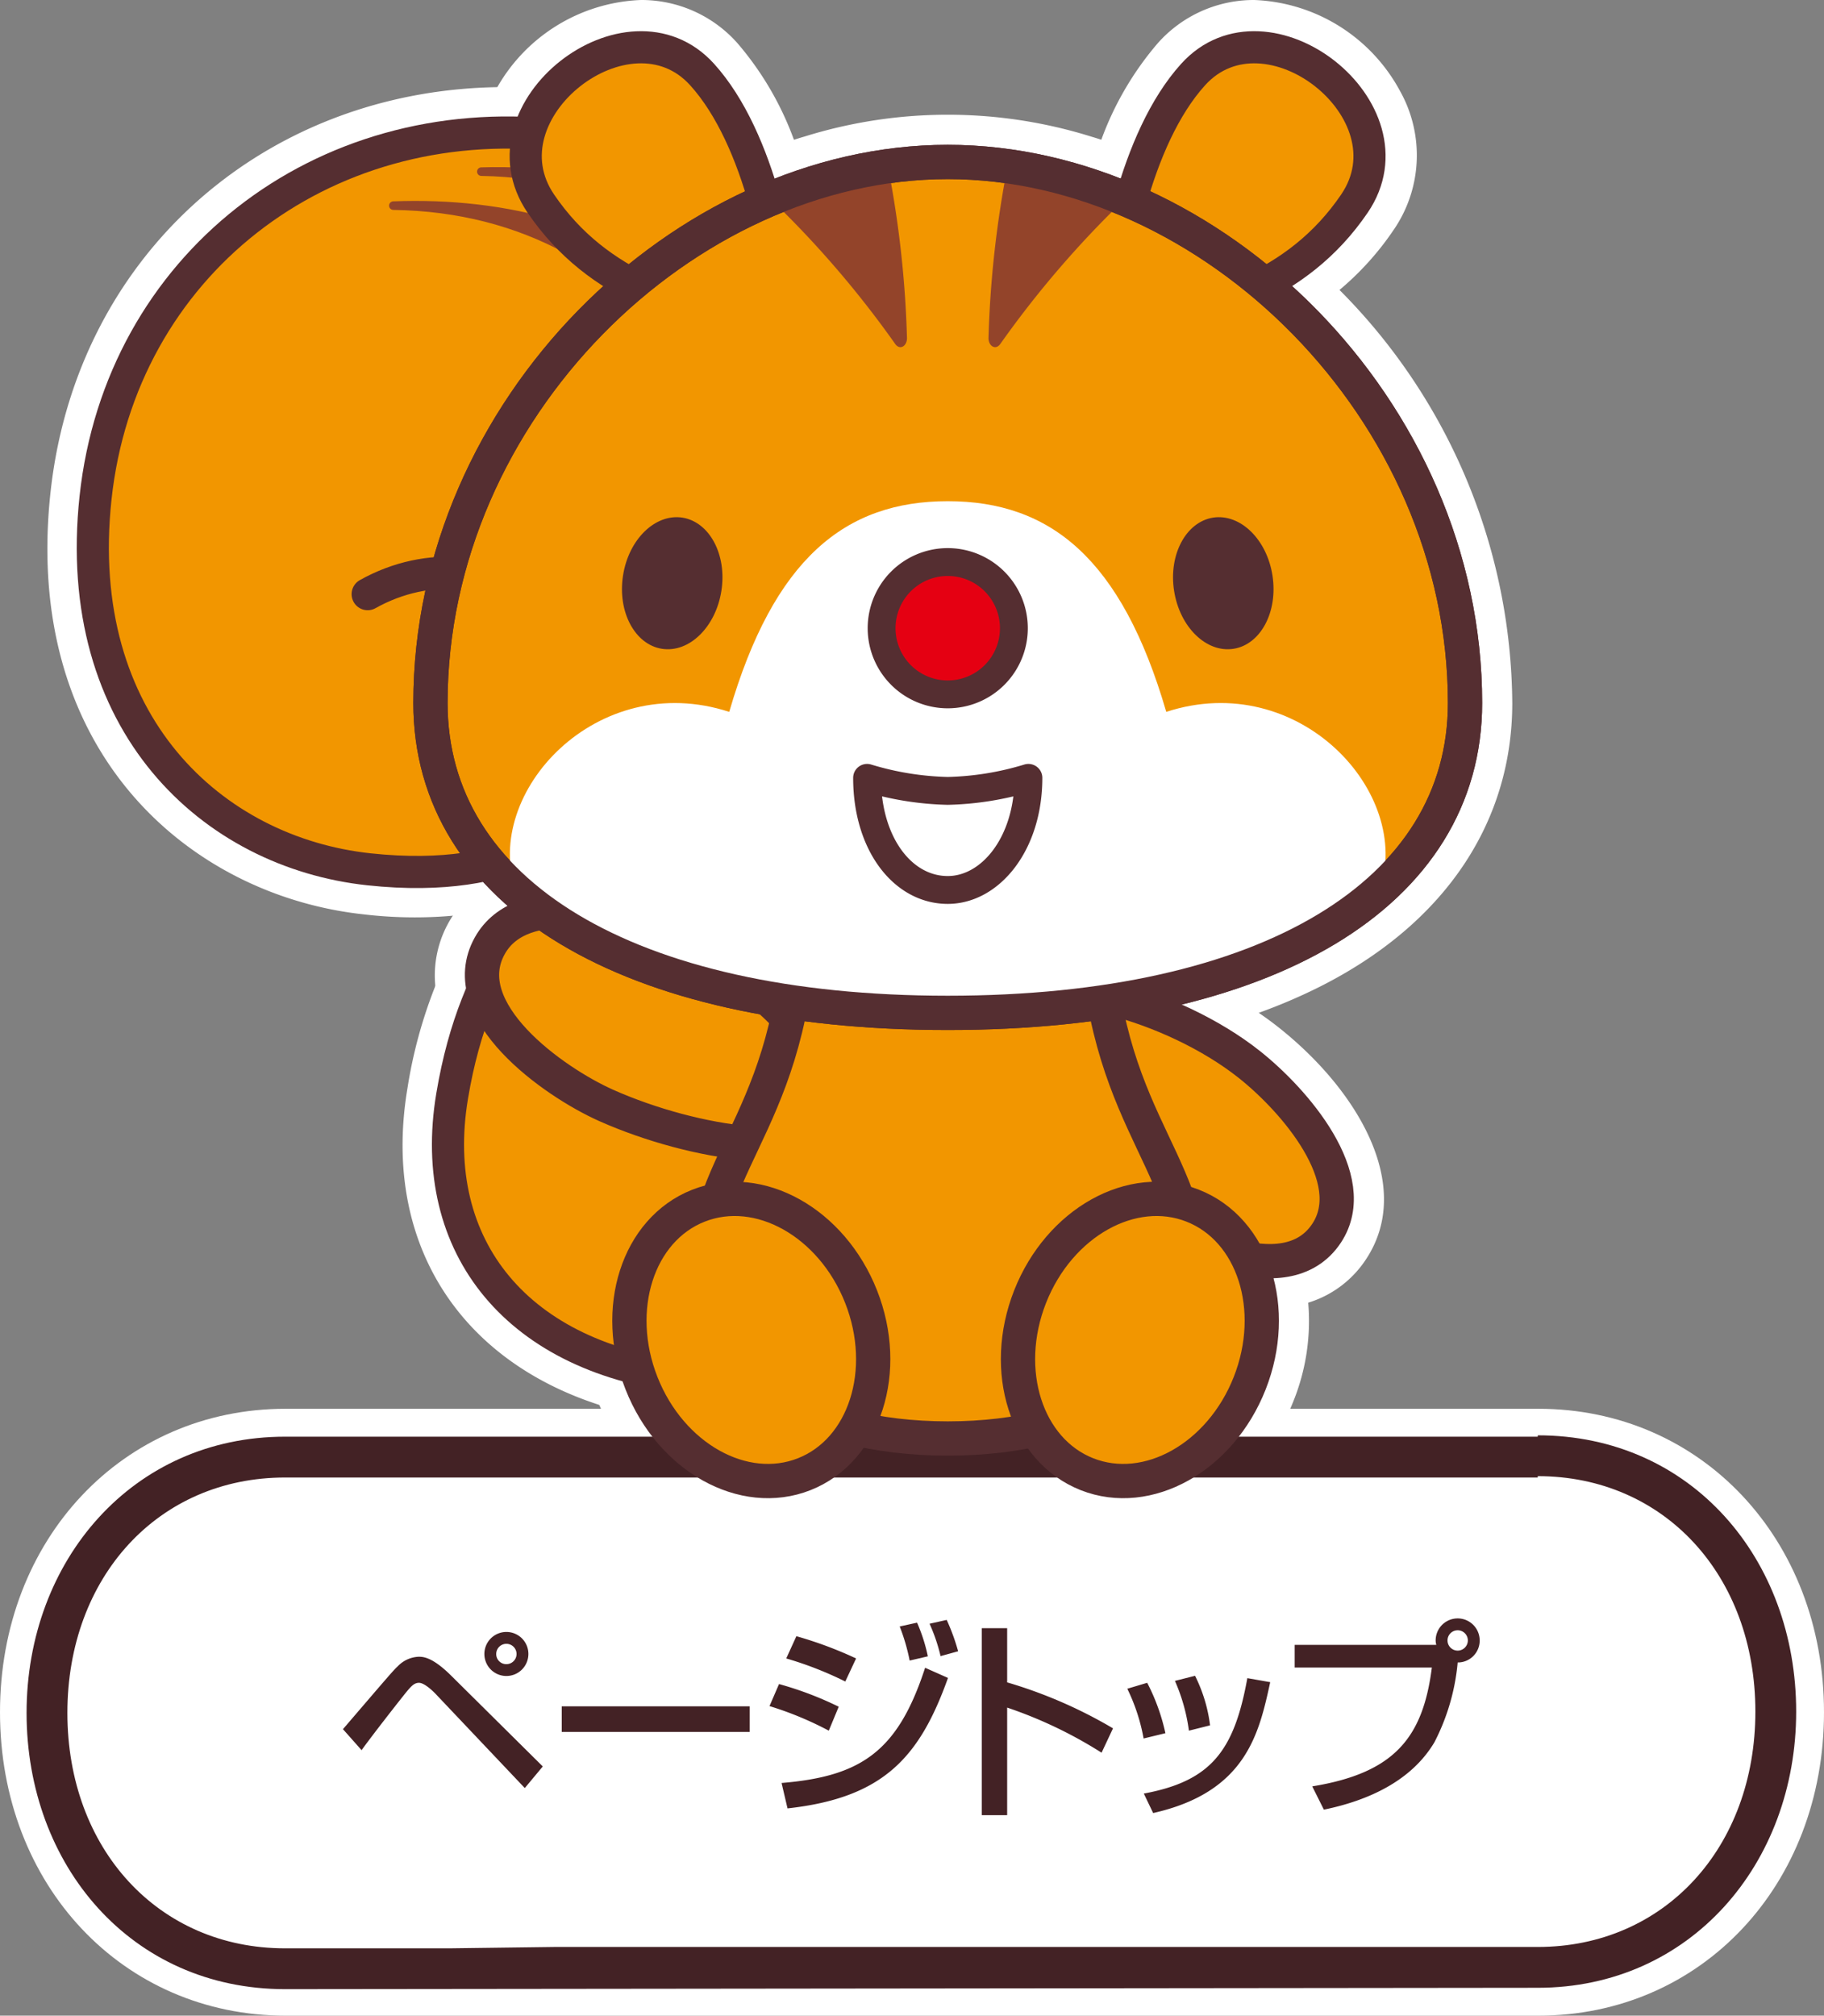 <svg xmlns="http://www.w3.org/2000/svg" width="96.552" height="106.653" viewBox="0 0 96.552 106.653"><rect x="0" y="0" width="96.552" height="106.653" fill="#808080" stroke="none"/><defs><style>.cls-1,.cls-7{fill:#fff;}.cls-2,.cls-5{fill:#f29600;}.cls-10,.cls-2,.cls-5,.cls-6,.cls-7{stroke:#552e31;}.cls-10,.cls-2,.cls-3,.cls-5,.cls-6,.cls-7{stroke-linecap:round;stroke-linejoin:round;}.cls-2{stroke-width:1.701px;}.cls-3,.cls-9{fill:#93442a;}.cls-3{stroke:#93442a;stroke-width:0.454px;}.cls-4{fill:#432225;}.cls-10,.cls-5{stroke-width:1.814px;}.cls-6{fill:#e50012;}.cls-6,.cls-7{stroke-width:1.474px;}.cls-8{fill:#552e31;}.cls-10{fill:none;}</style></defs><title>pagetop_a_6-8</title><g id="レイヤー_2" data-name="レイヤー 2"><g id="レイヤー_6" data-name="レイヤー 6"><path class="cls-1" d="M59.459,80.866a7.689,7.689,0,0,1-5.696-2.507,25.399,25.399,0,0,1-7.388-.029,7.7,7.7,0,0,1-5.725,2.536c-3.798,0-7.422-2.714-9.017-6.754a11.015,11.015,0,0,1-.335-7.375,8.47,8.47,0,0,1,3.495-4.627A27.852,27.852,0,0,1,31.064,60.77c-2.32-1.038-6.553-3.734-7.73-7.273A5.731,5.731,0,0,1,24.464,47.808a15.231,15.231,0,0,1-4.178-10.613A31.252,31.252,0,0,1,29.424,15.348a15.31,15.31,0,0,1-2.861-3.166,6.957,6.957,0,0,1-.348-7.372A9.156,9.156,0,0,1,33.932,0,6.788,6.788,0,0,1,39.025,2.272a16.51,16.51,0,0,1,3.002,5.125c.195-.063.372-.118.549-.169a25.493,25.493,0,0,1,15.214.008c.155.045.329.1.508.157a16.504,16.504,0,0,1,3-5.121A6.789,6.789,0,0,1,66.391,0,9.157,9.157,0,0,1,74.107,4.811a6.957,6.957,0,0,1-.348,7.371,15.325,15.325,0,0,1-2.854,3.16,31.251,31.251,0,0,1,9.146,21.854c0,6.264-3.505,11.536-9.87,14.85l-.064.034q-.608.313-1.251.605l-.123.055c-.413.186-.853.371-1.305.548-.267.104-.536.206-.807.303q.555.378,1.061.779c4.151,3.289,7.192,8.355,4.621,12.255a5.621,5.621,0,0,1-3.064,2.303,11.35,11.35,0,0,1-.772,5.184C66.88,78.151,63.257,80.866,59.459,80.866Z"/><path class="cls-1" d="M34.593,75.044c-9.401-1.658-14.515-8.501-13.029-17.434a25.158,25.158,0,0,1,3.39-9.266,22.991,22.991,0,0,1-5.691.038q-.659-.071-1.309-.186c-8.629-1.522-16.701-8.951-15.283-22.119C4.143,12.425,15.787,3.264,29.756,4.769c.714.077,1.431.178,2.128.302C50.03,8.271,60.9,26.85,57.168,48.289,54.087,65.994,46.058,76.334,36.215,75.273c-.549-.059-1.095-.136-1.62-.229Z"/><path class="cls-2" d="M30.293,43.453s-2.675,3.415-10.772,2.543c-8.256-.89-15.752-7.698-14.463-19.662C6.377,14.093,16.979,5.807,29.499,7.156c18.739,2.019,28.771,20.809,25.305,40.722C51.971,64.153,44.968,73.802,36.472,72.887c-9.041-.974-13.872-6.877-12.54-14.882C25.206,50.353,28.627,48.253,30.293,43.453Z"/><path class="cls-2" d="M30.293,43.453c4.149-10.401-4.408-15.614-10.831-12.015"/><path class="cls-3" d="M20.822,10.88c13.891.197,21.512,12.734,21.287,28.398-.229,15.936-4.021,23.508-7.268,29.786,0,0,10.55-10.053,10.596-29.292C45.494,16.649,32.573,10.431,20.822,10.88Z"/><path class="cls-3" d="M25.48,9.082c13.892.197,23.94,14.274,23.406,30.926-.512,15.929-4.245,23.483-7.492,29.761,0,0,10.549-10.053,10.595-29.292C52.046,17.355,38.1,8.684,25.48,9.082Z"/><path class="cls-1" d="M15.12,106.653C6.5,106.653,0,99.75,0,90.597S6.5,74.541,15.12,74.541H81.432c8.62,0,15.12,6.903,15.12,16.056s-6.5,16.056-15.12,16.056Z"/><path id="パス_7242" data-name="パス 7242" class="cls-1" d="M81.432,75.981H15.12c-8.064,0-13.68,6.552-13.68,14.616s5.544,14.616,13.68,14.616H81.432c8.064,0,13.68-6.552,13.68-14.616S89.496,75.981,81.432,75.981Z"/><g id="グループ_1197" data-name="グループ 1197"><path id="パス_7243" data-name="パス 7243" class="cls-1" d="M15.087,104.098c-7.2,0-12.6-5.76-12.6-13.536s5.4-13.536,12.6-13.536h66.312c7.2,0,12.6,5.832,12.6,13.536s-5.4,13.536-12.6,13.536h-66.312Z"/><path id="パス_7244" data-name="パス 7244" class="cls-4" d="M81.399,78.106c6.696,0,11.52,5.256,11.52,12.456s-4.824,12.456-11.52,12.456h-52.056l-5.544.072h-8.712c-6.696,0-11.52-5.256-11.52-12.456s4.824-12.456,11.52-12.456h66.312m0-2.16h-66.312c-8.064,0-13.68,6.552-13.68,14.616s5.544,14.616,13.68,14.616l66.312-.072c8.064,0,13.68-6.552,13.68-14.616s-5.544-14.616-13.68-14.616Z"/></g><path class="cls-4" d="M18.154,91.494c2.432-2.835,2.701-3.149,2.891-3.317a1.623,1.623,0,0,1,1.109-.515c.236,0,.729,0,1.759,1.031l4.819,4.774-.953,1.143-4.65-4.908c-.101-.112-.627-.661-.952-.661-.246,0-.404.179-.616.426-.314.381-1.86,2.354-2.421,3.138Zm9.816-3.978a1.165,1.165,0,1,1-1.165-1.166A1.164,1.164,0,0,1,27.97,87.516Zm-1.703,0a.531.531,0,0,0,.538.538.538.538,0,0,0,.538-.538.538.538,0,1,0-1.076,0Z"/><path class="cls-4" d="M39.686,90.284v1.356H29.735V90.284Z"/><path class="cls-4" d="M43.871,91.573a17.789,17.789,0,0,0-3.138-1.3l.504-1.166a18.036,18.036,0,0,1,3.16,1.199Zm-2.499,2.768c4.236-.348,6.163-1.692,7.598-6.096l1.211.538c-1.502,4.202-3.418,6.343-8.494,6.903Zm3.373-5.368a18.782,18.782,0,0,0-3.126-1.221l.537-1.177a20.817,20.817,0,0,1,3.16,1.177Zm3.407-1.109a10.493,10.493,0,0,0-.527-1.804l.919-.202a8.954,8.954,0,0,1,.571,1.782Zm1.636-.235a9.176,9.176,0,0,0-.583-1.714l.908-.202a11.114,11.114,0,0,1,.605,1.659Z"/><path class="cls-4" d="M53.313,86.149v2.869a24.678,24.678,0,0,1,5.603,2.432l-.605,1.289a23.087,23.087,0,0,0-4.998-2.387v5.693H51.969V86.149Z"/><path class="cls-4" d="M60.536,91.987a10.078,10.078,0,0,0-.863-2.633l1.053-.314a10.758,10.758,0,0,1,.964,2.667Zm.011,2.914c3.564-.661,4.785-2.264,5.48-6.107l1.211.213c-.594,2.723-1.278,5.816-6.197,6.925Zm2.387-3.328a9.7,9.7,0,0,0-.74-2.634l1.065-.269a8.061,8.061,0,0,1,.795,2.622Z"/><path class="cls-4" d="M69.462,94.52c4.348-.706,5.861-2.578,6.332-6.287H68.532V87.034h7.497a.976.976,0,0,1-.034-.235,1.165,1.165,0,1,1,2.331,0,1.156,1.156,0,0,1-1.165,1.165,11.404,11.404,0,0,1-1.233,4.225c-1.221,2.05-3.507,3.082-5.85,3.563Zm7.161-7.721a.538.538,0,0,0,.538.538.538.538,0,0,0,0-1.076A.538.538,0,0,0,76.623,86.799Z"/><path class="cls-5" d="M66.135,56.326c2.385,1.89,5.989,6.041,4.09,8.922-2.172,3.294-7.927.345-10.332-1.562-4.045-3.22-7.826-8.555-6.296-10.478C55.131,51.28,62.083,53.106,66.135,56.326Z"/><path class="cls-2" d="M41.646,17.711c-.194-3.768-1.406-10.365-4.476-13.763C33.277-.362,25.28,5.856,28.629,10.774,31.667,15.233,36.298,16.472,41.646,17.711Z"/><path class="cls-2" d="M58.677,17.711c.193-3.768,1.406-10.365,4.476-13.763,3.893-4.31,11.89,1.909,8.541,6.827C68.655,15.233,64.024,16.472,58.677,17.711Z"/><path class="cls-5" d="M35.728,49.551c-2.777-1.243-8.123-2.524-9.802.491-1.92,3.447,3.352,7.191,6.155,8.445,4.724,2.102,11.201,2.994,12.2.749C45.284,56.985,40.455,51.66,35.728,49.551Z"/><path class="cls-5" d="M57.966,47.107c0,11.97,5.102,13.866,5.102,20.512,0,5.03-5.248,8.495-12.899,8.495s-12.899-3.464-12.899-8.495c0-6.646,5.102-8.542,5.102-20.512Z"/><path class="cls-5" d="M50.168,53.593c16.929,0,27.382-6.323,27.382-16.398,0-15.532-13.444-28.625-27.382-28.625s-27.382,13.093-27.382,28.625C22.786,47.27,33.239,53.593,50.168,53.593Z"/><path class="cls-1" d="M61.735,37.667c-2.361-8.11-6.141-11.148-11.567-11.148S40.962,29.556,38.601,37.667c-7.005-2.285-13.06,4.271-11.305,9.421,4.6,4.139,12.523,6.505,22.872,6.505s18.272-2.366,22.872-6.505C74.796,41.938,68.74,35.381,61.735,37.667Z"/><path class="cls-6" d="M46.667,33.258a3.501,3.501,0,1,0,3.48-3.519A3.5,3.5,0,0,0,46.667,33.258Z"/><path class="cls-7" d="M50.168,47.09c2.257,0,4.27-2.441,4.27-5.932a15.84,15.84,0,0,1-4.27.69,15.84,15.84,0,0,1-4.27-.69C45.899,44.65,47.786,47.09,50.168,47.09Z"/><path class="cls-8" d="M32.979,30.457c-.299,1.918.63,3.652,2.064,3.873,1.437.223,2.844-1.15,3.143-3.066.301-1.911-.626-3.648-2.065-3.876C34.686,27.168,33.274,28.536,32.979,30.457Z"/><path class="cls-8" d="M67.358,30.457c.298,1.918-.63,3.652-2.065,3.873-1.437.223-2.845-1.15-3.143-3.066-.301-1.911.626-3.648,2.065-3.876C65.65,27.168,67.063,28.536,67.358,30.457Z"/><path class="cls-9" d="M48.011,17.901a55.356,55.356,0,0,0-1.005-9.072,23.384,23.384,0,0,0-6.207,1.713,53.237,53.237,0,0,1,6.583,7.651C47.622,18.541,48.001,18.332,48.011,17.901Z"/><path class="cls-9" d="M52.325,17.901A55.538,55.538,0,0,1,53.33,8.829,23.366,23.366,0,0,1,59.537,10.542a53.238,53.238,0,0,0-6.582,7.651C52.714,18.541,52.335,18.332,52.325,17.901Z"/><path class="cls-10" d="M50.168,53.593c16.929,0,27.382-6.323,27.382-16.398,0-15.532-13.444-28.625-27.382-28.625s-27.382,13.093-27.382,28.625C22.786,47.27,33.239,53.593,50.168,53.593Z"/><path class="cls-5" d="M45.581,68.608c1.547,3.922.198,8.128-3.01,9.395-3.209,1.266-7.064-.888-8.612-4.81-1.548-3.923-.2-8.13,3.009-9.396C40.175,62.531,44.032,64.685,45.581,68.608Z"/><path class="cls-5" d="M54.528,68.608c-1.547,3.922-.199,8.128,3.009,9.395,3.209,1.266,7.065-.888,8.613-4.81,1.548-3.923.202-8.13-3.009-9.396C59.933,62.531,56.077,64.685,54.528,68.608Z"/></g></g></svg>